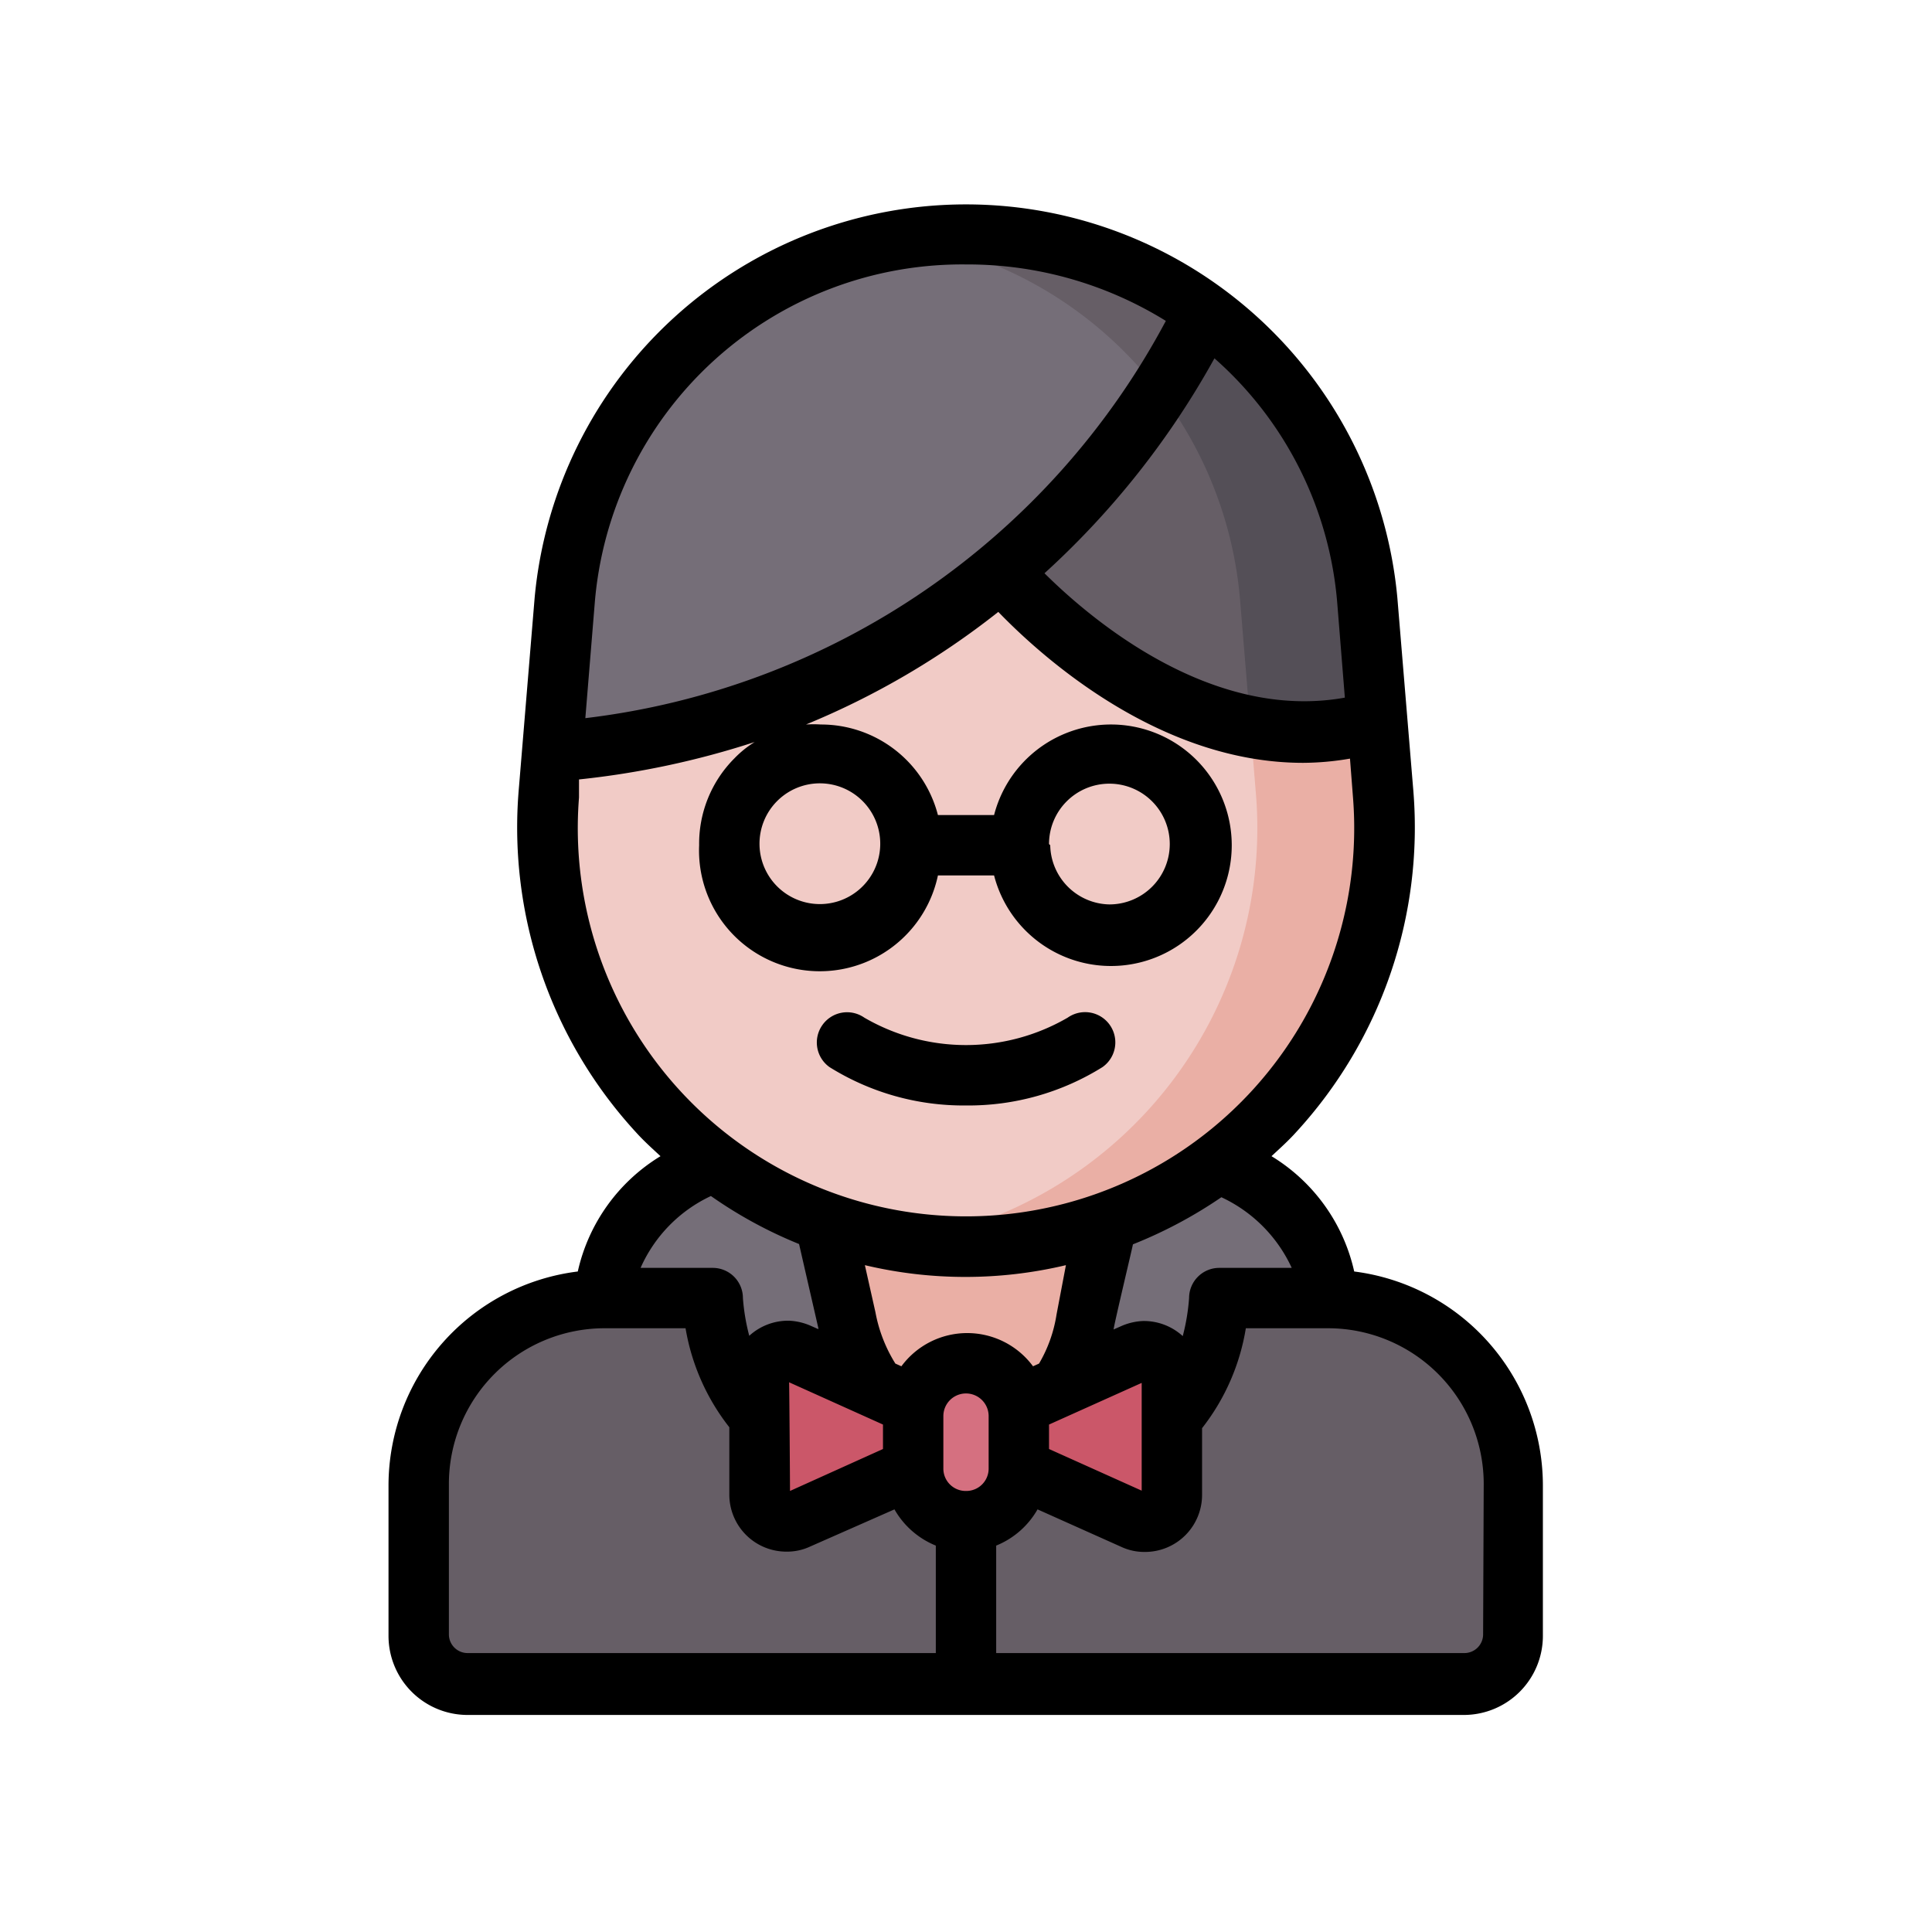 <?xml version="1.0" ?>

<svg width="800px" height="800px" viewBox="0 0 64 64" xmlns="http://www.w3.org/2000/svg">
<defs>
<style>.cls-1{fill:#756e78;}.cls-2{fill:#665e66;}.cls-3{fill:#eaafa5;}.cls-4{fill:#f1cbc6;}.cls-5{fill:#544f57;}.cls-6{fill:#cb5769;}.cls-7{fill:#d57080;}</style>
</defs>
<g data-name="Winter Avatar" id="Winter_Avatar-9">
<path class="cls-1" d="M44.09,43c0-3.13-3.55-4.45-3.55-4.45H23.81s-3.68,1.37-3.68,4.61l-.08,4.65,2.76,2,10.25-1.06,9.18.41Z" id="path33105-8"/>
<path class="cls-2" d="M39.53,46.81a4.51,4.51,0,0,0,1-3.86h3.52a6,6,0,0,1,6,6v5.18a1.59,1.59,0,0,1-1.59,1.59l-33,.48a1.65,1.65,0,0,1-1.65-1.65V49.38a6.25,6.25,0,0,1,6.26-6.27h3.65a4.71,4.71,0,0,0,1.07,4s1.08,1.48,7.5,1.48S39.53,46.81,39.53,46.81Z" id="path33107-9"/>
<path class="cls-3" d="M26.86,38.39c.4,1.77.79,3.53,1.19,5.3.33,2.16,1.76,4,3.95,4s3.62-1.79,4-4c.33-1.49.67-3,1-4.45Z" id="path70902"/>
<path class="cls-4" d="M32,7.76A13.23,13.23,0,0,1,45.29,19.89l.53,6.4a13.87,13.87,0,1,1-27.64,0l.53-6.4A13.23,13.23,0,0,1,32,7.76Z" id="path70904"/>
<path class="cls-3" d="M40.49,17a13,13,0,0,1,.59,2.94l.33,4,.2,2.43A13.87,13.87,0,0,1,29.89,41.14,14.65,14.65,0,0,0,32,41.3a13.86,13.86,0,0,0,13.82-15l-.2-2.43Z" id="path70906"/>
<path class="cls-2" d="M39.89,10.3a13.15,13.15,0,0,1,5.4,9.59l.33,4c-6.65,2-12.42-4.94-12.42-4.94l-.7-4.37Z" id="path70908"/>
<path class="cls-5" d="M32,7.76a14.65,14.65,0,0,0-2.11.16,13.52,13.52,0,0,1,5.79,2.38,13.19,13.19,0,0,1,5.4,9.59l.33,4v.18a8.74,8.74,0,0,0,4.2-.18l-.33-4A13.24,13.24,0,0,0,32,7.76Z" id="path70910"/>
<path class="cls-1" d="M39.89,10.3A13.41,13.41,0,0,0,32,7.76,13.23,13.23,0,0,0,18.71,19.89l-.42,5.05A26,26,0,0,0,39.89,10.3Z" id="path70912"/>
<path class="cls-2" d="M32,7.76a14.41,14.41,0,0,0-2.1.16A13.23,13.23,0,0,1,38.42,13a18.92,18.92,0,0,0,1.47-2.68A13.41,13.41,0,0,0,32,7.76Z" id="path70914"/>
<path class="cls-6" d="M33.75,48.64l3.8,1.71a.9.9,0,0,0,1.27-.82V45.66a.9.9,0,0,0-.93-.91,1.05,1.05,0,0,0-.34.08l-3.8,1.72h-3.5l-3.8-1.72a1.05,1.05,0,0,0-.34-.08.9.9,0,0,0-.93.91v3.87a.9.9,0,0,0,1.27.82l3.8-1.71Z" id="path70916"/>
<path class="cls-7" d="M32,45.16a1.75,1.75,0,0,1,1.75,1.75v1.73a1.75,1.75,0,0,1-3.5,0V46.91A1.75,1.75,0,0,1,32,45.16Z" id="path70918"/>
<path d="M32,36.62a8.38,8.38,0,0,0,4.52-1.27,1,1,0,0,0-1.15-1.64,6.7,6.7,0,0,1-6.74,0,1,1,0,0,0-1.39.25,1,1,0,0,0,.24,1.39A8.38,8.38,0,0,0,32,36.62Z"/>
<path d="M44.86,42.12a6,6,0,0,0-2.74-3.82c.28-.26.56-.51.82-.8a14.92,14.92,0,0,0,3.88-11.29l-.53-6.4a14.35,14.35,0,0,0-28.58,0l-.53,6.4A14.92,14.92,0,0,0,21.06,37.5c.26.29.54.54.82.8a6,6,0,0,0-2.74,3.82,7.15,7.15,0,0,0-6.27,7.07v5a2.62,2.62,0,0,0,2.62,2.62h33a2.62,2.62,0,0,0,2.62-2.62v-5A7.15,7.15,0,0,0,44.86,42.12ZM42.79,42h-2.4a1,1,0,0,0-1,1,6.89,6.89,0,0,1-.21,1.26,1.91,1.91,0,0,0-1.32-.5h0a2,2,0,0,0-.72.17l-.25.11c0-.11.62-2.7.64-2.82a15,15,0,0,0,2.93-1.56A4.79,4.79,0,0,1,42.79,42ZM26.14,45.79l3.11,1.4V48l-3.08,1.39C26.17,49.13,26.15,46.25,26.14,45.79ZM29,43.47l-.35-1.56a14.41,14.41,0,0,0,6.66,0L35,43.54a4.59,4.59,0,0,1-.58,1.63l-.2.09a2.71,2.71,0,0,0-4.36,0l-.2-.09A4.88,4.88,0,0,1,29,43.47Zm3,5.92a.74.74,0,0,1-.75-.75V46.91a.75.75,0,0,1,1.5,0v1.73A.74.74,0,0,1,32,49.39Zm2.75-2.2,3.07-1.38v3.57L34.75,48ZM44.3,20l.25,3.11c-4.44.8-8.44-2.62-9.95-4.12a27.78,27.78,0,0,0,5.63-7.12A12.11,12.11,0,0,1,44.3,20ZM32,8.76a12.47,12.47,0,0,1,6.62,1.87A25.16,25.16,0,0,1,19.39,23.79L19.7,20A12.21,12.21,0,0,1,32,8.76ZM19.18,26.38l0-.56A28.17,28.17,0,0,0,25,24.58a3.45,3.45,0,0,0-.67.54A4,4,0,0,0,23.16,28a4,4,0,0,0,7.91,1h1.86a4,4,0,1,0,0-2H31.07a4,4,0,0,0-3.88-3,3.87,3.87,0,0,0-.49,0,26.53,26.53,0,0,0,6.37-3.73c1.47,1.52,5.35,5,10.1,5a9.3,9.3,0,0,0,1.55-.14l.1,1.29a12.86,12.86,0,1,1-25.64,0Zm6.57.15A2,2,0,1,1,25.16,28,2,2,0,0,1,25.75,26.53Zm9,1.43a2,2,0,1,1,2,2A2,2,0,0,1,34.79,28ZM26.47,41.21c.88,3.84.59,2.56.64,2.82l-.25-.11a2,2,0,0,0-.72-.17h0a1.91,1.91,0,0,0-1.32.5A6.86,6.86,0,0,1,24.61,43a1,1,0,0,0-1-1H21.22a4.75,4.75,0,0,1,2.33-2.38A14.63,14.63,0,0,0,26.47,41.21ZM14.87,54.14v-5A5.16,5.16,0,0,1,20,44h2.71a7.25,7.25,0,0,0,1.45,3.28v2.22a1.89,1.89,0,0,0,1.9,1.9,1.8,1.8,0,0,0,.78-.17L29.63,50A2.78,2.78,0,0,0,31,51.2v3.56H15.49A.62.62,0,0,1,14.87,54.14Zm34.26,0a.62.62,0,0,1-.62.62H33V51.2A2.78,2.78,0,0,0,34.37,50l2.77,1.24a1.8,1.8,0,0,0,.78.17,1.89,1.89,0,0,0,1.9-1.9V47.31A7.25,7.25,0,0,0,41.27,44H44a5.16,5.16,0,0,1,5.15,5.16Z"/>
</g>
</svg>